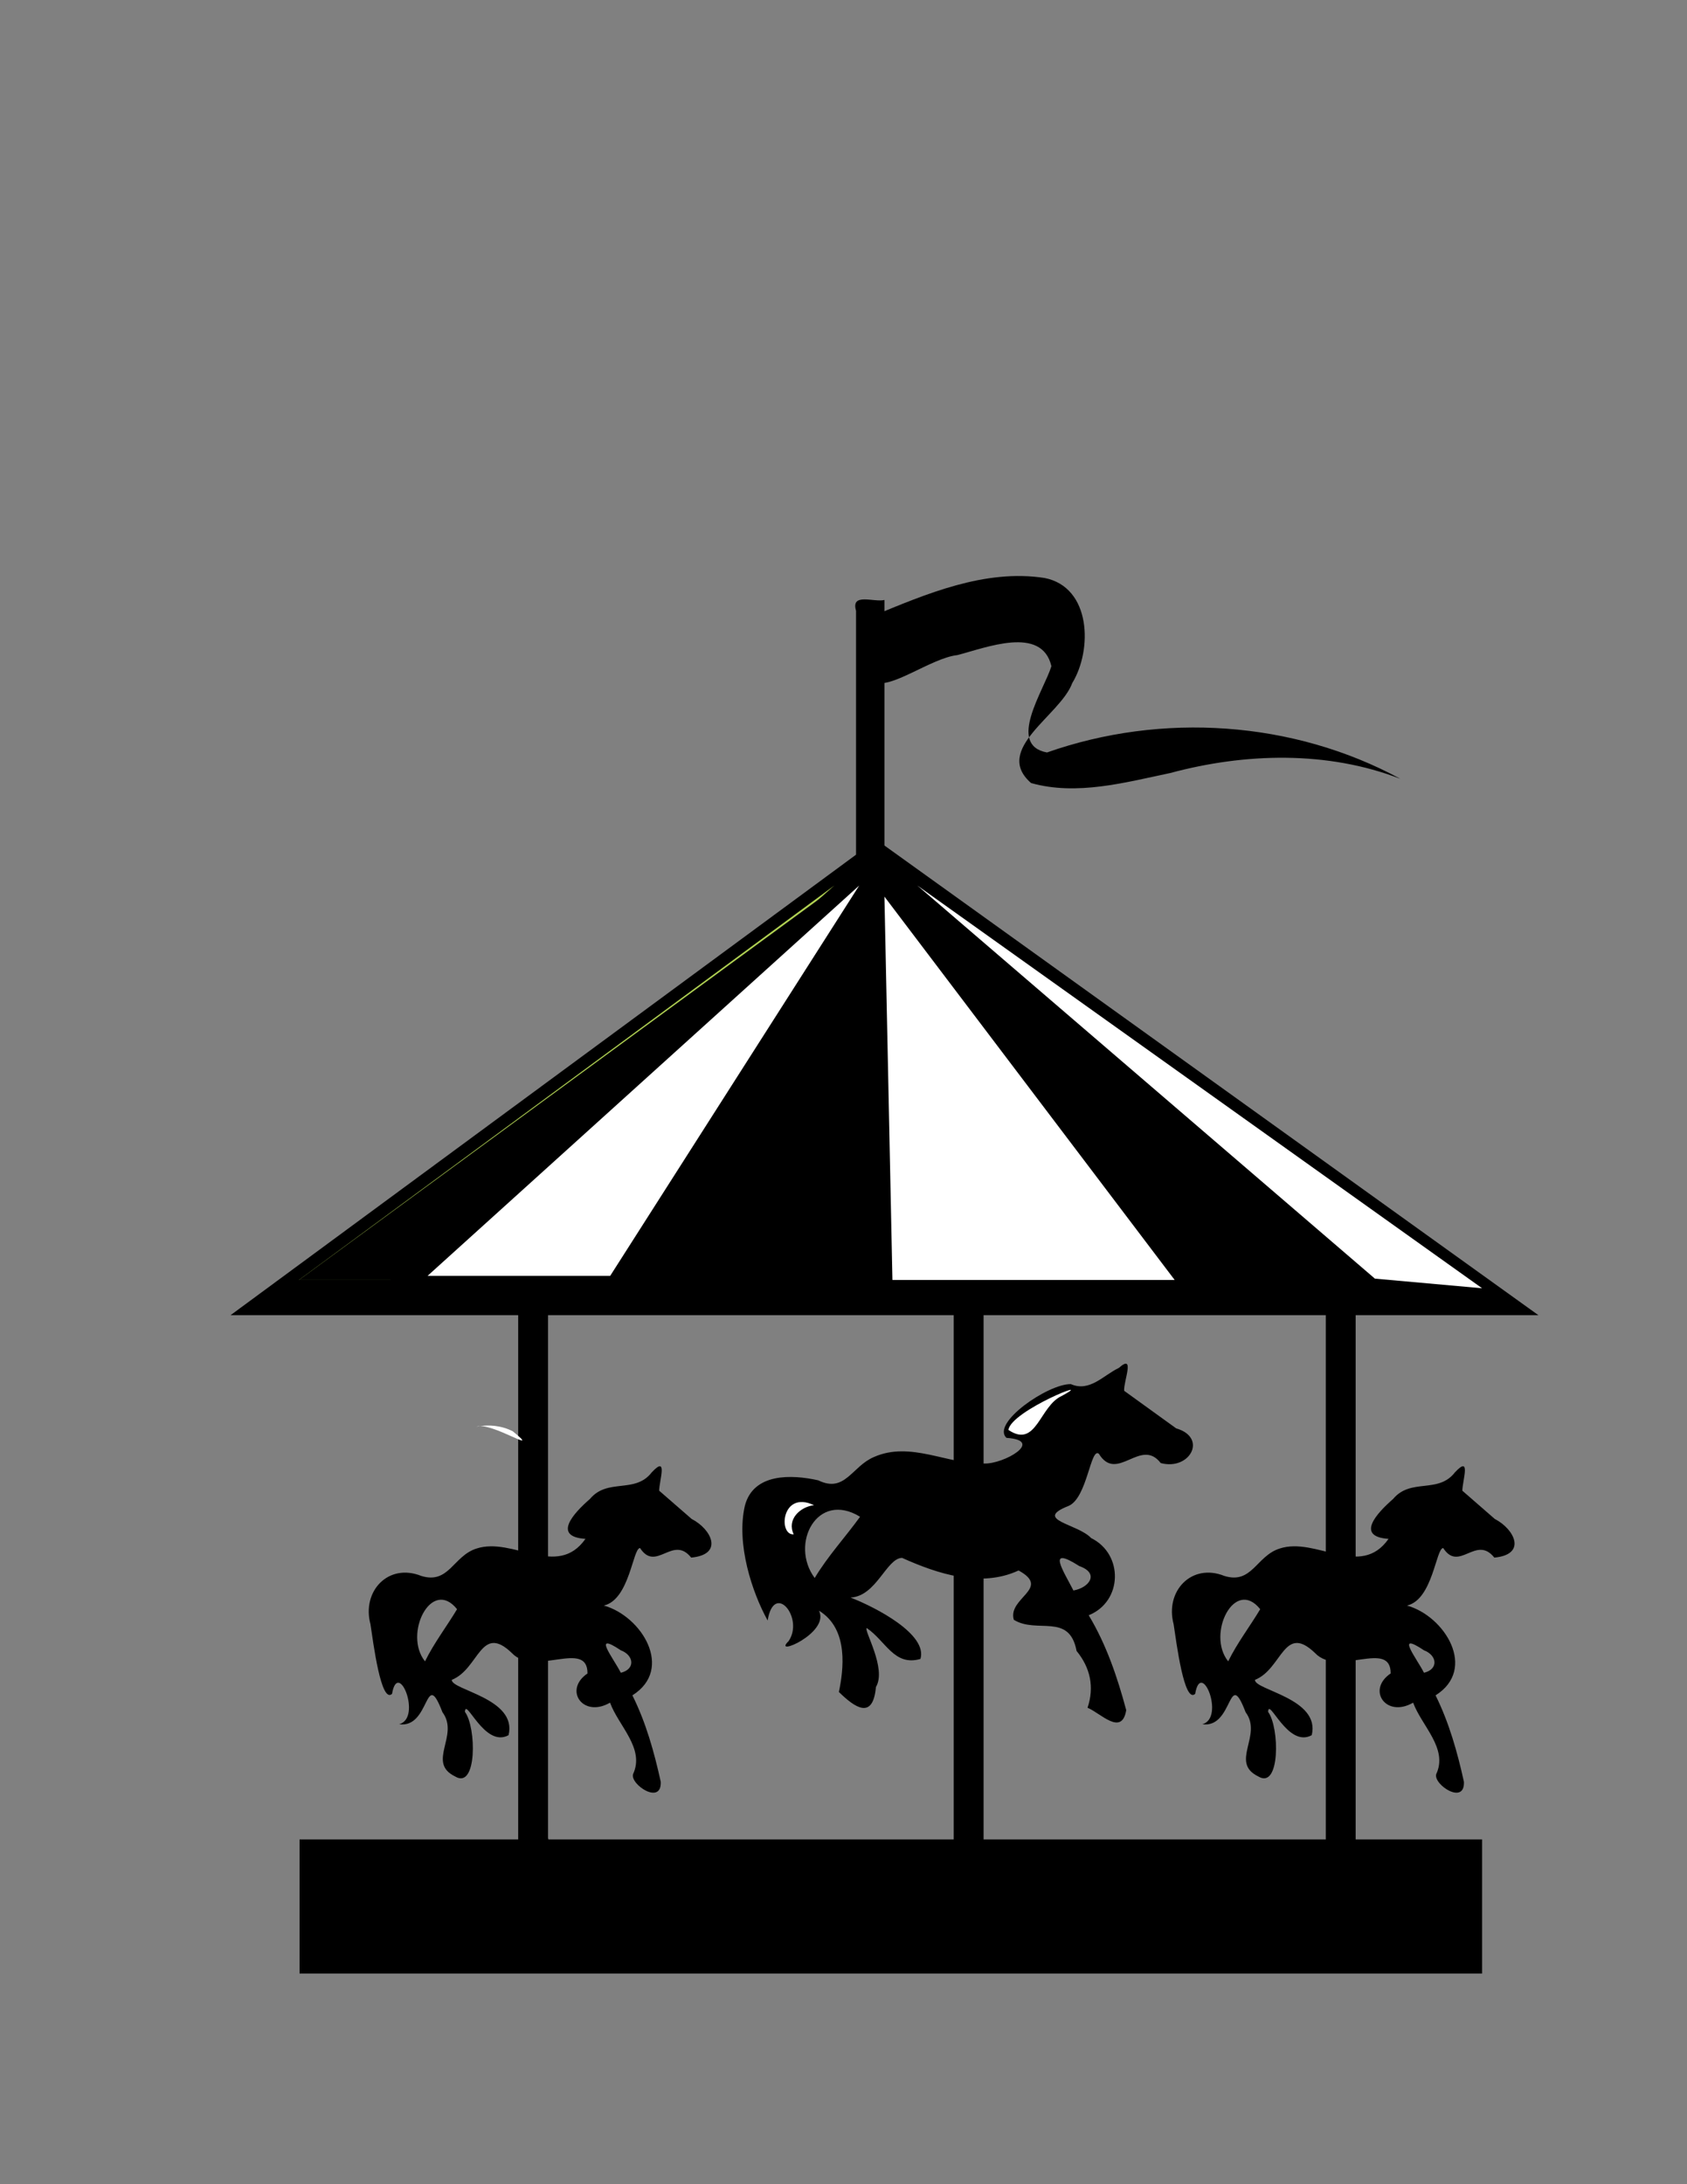 <?xml version="1.0"?><svg width="612" height="792" xmlns="http://www.w3.org/2000/svg">
 <rect width="100%" height="100%" fill="#808080" stroke="none"/>
 <title>merry-go-round</title>
 <clipPath id="clp1">
  <rect id="rect4" y="0" x="0" height="792" width="612"/>
 </clipPath>
 <defs>
  <clipPath id="clp10">
   <path id="path64" d="m0,808.19l612,0l0,-625.16l-612,0l0,625.16z"/>
  </clipPath>
  <clipPath id="clp11">
   <path id="path69" d="m0,792l612,0l0,-792l-612,0l0,792z"/>
  </clipPath>
  <clipPath id="clp12">
   <path id="path74" d="m0,792.06l612,0l0,-792l-612,0l0,792z"/>
  </clipPath>
 </defs>
 <g>
  <title>Layer 1</title>
  <path fill="#434c9e" fill-rule="nonzero" stroke-width="4" stroke-miterlimit="4" id="path287"/>
  <path fill="#000000" fill-rule="nonzero" stroke-width="4" stroke-miterlimit="4" id="path117" d="m108.678,715.608c142.997,0 285.994,0 428.99,0c0,-16.211 0,-32.421 0,-48.632c-142.997,0 -285.994,0 -428.99,0c0,16.211 0,32.421 0,48.632z"/>
  <path fill="#000000" fill-rule="nonzero" stroke-width="4" stroke-miterlimit="4" id="path119" d="m83.63,476.895c158.157,0 316.313,0 474.47,0c-80.059,-57.469 -160.117,-114.938 -240.176,-172.407c-78.098,57.469 -156.196,114.938 -234.294,172.407z"/>
  <path fill="#000000" fill-rule="nonzero" stroke-width="4" stroke-miterlimit="4" id="path121" d="m310.55,325.118c3.799,-0.943 12.28,2.796 10.301,-3.925c0,-34.546 0,-69.093 0,-103.639c-3.799,0.943 -12.28,-2.796 -10.301,3.925c0,34.546 0,69.093 0,103.639z"/>
  <path fill="#000000" fill-rule="nonzero" stroke-width="4" stroke-miterlimit="4" id="path123" d="m316.432,223.436c19.602,-8.085 40.846,-17.194 62.497,-13.863c16.969,3.336 17.434,26.06 10.045,38.133c-4.333,11.794 -28.927,23.983 -14.92,36.232c16.565,4.646 34.065,-0.192 50.459,-3.633c27.159,-7.307 56.95,-8.155 83.491,2.092c-38.871,-21.087 -86.577,-24.207 -128.19,-9.546c-14.678,-2.746 -1.107,-22.513 1.61,-31.28c-3.476,-14.902 -23.791,-6.672 -34.143,-4.027c-9.445,1.035 -24.574,12.832 -30.107,9.656c-0.248,-7.921 -0.495,-15.842 -0.743,-23.763z"/>
  <path fill="#000000" fill-rule="nonzero" stroke-width="4" stroke-miterlimit="4" id="path125" d="m345.983,671.423c3.955,-0.965 12.649,2.809 10.835,-3.925c0,-65.495 0,-130.989 0,-196.484c-3.955,0.965 -12.649,-2.809 -10.835,3.925c0,65.495 0,130.989 0,196.484z"/>
  <path fill="#000000" fill-rule="nonzero" stroke-width="4" stroke-miterlimit="4" id="path127" d="m480.959,671.423c3.955,-0.965 12.649,2.809 10.835,-3.925c0,-65.495 0,-130.989 0,-196.484c-3.955,0.965 -12.649,-2.809 -10.835,3.925c0,65.495 0,130.989 0,196.484z"/>
  <path fill="#000000" fill-rule="nonzero" stroke-width="4" stroke-miterlimit="4" id="path129" d="m187.986,670.423c3.955,-0.965 12.649,2.809 10.835,-3.925c0,-65.495 0,-130.989 0,-196.484c-3.955,0.965 -12.649,-2.809 -10.835,3.925c0,65.495 0,130.989 0,196.484z"/>
  <path fill="#000000" fill-rule="nonzero" stroke-width="4" stroke-miterlimit="4" id="path131" d="m407.814,504.307c-0.273,-3.315 4.133,-13.682 -1.904,-8.311c-5.699,2.731 -10.628,8.866 -17.427,5.891c-8.331,-0.142 -29.022,14.217 -23.353,19.487c13.991,0.919 -0.931,9.583 -8.181,9.309c-13.216,0.383 -26.617,-8.235 -39.898,-2.37c-8.08,3.428 -10.47,13.19 -20.232,8.456c-9.643,-2.169 -23.517,-2.67 -26.593,9.206c-3.217,13.803 2.614,31.463 8.254,41.609c2.335,-14.237 13.343,-0.921 7.6,7.5c-6.221,6.009 15.092,-2.957 11.018,-11.047c11.019,6.686 8.818,21.822 7.228,29.485c5.595,5.463 12.342,10.447 13.44,-1.818c4.001,-6.643 -4.48,-20.639 -3.349,-21.367c6.895,4.622 9.94,13.977 19.488,11.205c2.705,-8.878 -16.058,-18.659 -25.353,-22.261c9.418,-0.504 12.998,-14.233 18.685,-14.396c12.943,5.826 28.59,10.947 42.274,4.574c12.028,6.571 -4.072,9.884 -1.729,17.879c8.405,5.222 20.145,-2.707 22.77,11.3c5.049,6.171 6.479,13.16 3.978,20.606c4.688,1.886 12.413,10.483 14.032,0.865c-3.16,-11.812 -7.195,-23.769 -13.61,-34.412c12.358,-4.983 12.687,-22.184 0.884,-27.988c-4.899,-5.25 -21.22,-6.546 -8.143,-11.678c6.75,-2.954 7.923,-21.363 10.944,-18.894c6.579,10.735 15.181,-6.074 22.439,3.369c10.579,2.835 17.13,-9.237 5.611,-12.575c-6.291,-4.541 -12.582,-9.082 -18.873,-13.624zm-112.264,67.882c-9.161,-12.317 0.889,-31.755 16.464,-22.205c-5.392,7.452 -11.744,14.315 -16.464,22.205zm93.858,4.531c-3.605,-7.077 -10.023,-16.611 2.133,-8.858c7.522,2.669 3.522,7.899 -2.133,8.858l0,0z"/>
  <path fill="#000000" fill-rule="nonzero" stroke-width="4" stroke-miterlimit="4" id="path133" d="m530.491,540.528c0.096,-3.9 3.28,-13.053 -2.688,-6.636c-6.081,7.875 -15.99,1.946 -22.408,9.628c-6.003,5.23 -13.728,13.659 -1.668,14.484c-10.274,14.615 -26.267,-0.913 -39.549,3.521c-8.445,2.701 -9.991,13.057 -20.052,9.904c-11.871,-4.748 -21.569,5.539 -18.369,17.506c1.011,6.629 3.827,28.949 7.82,25.267c2.155,-12.822 10.979,8.748 2.605,11.01c11.361,1.619 9.273,-21.108 15.693,-4.353c6.306,8.441 -5.941,18.201 4.625,23.304c7.939,4.804 7.737,-17.747 3.541,-23.418c0.155,-5.593 7.117,13.265 15.822,8.435c3.226,-13.341 -20.75,-16.322 -20.606,-20.055c9.932,-3.926 10.453,-20.69 21.841,-9.69c8.201,8.711 27.467,-5.136 27.394,7.366c-8.831,5.951 -1.635,16.283 8.155,10.587c3.059,8.395 12.755,16.587 8.375,25.923c-1.102,3.77 10.398,11.399 10.05,2.782c-2.348,-10.674 -5.37,-21.447 -10.291,-31.35c15.184,-9.54 3.395,-28.733 -10.357,-32.562c9.383,-2.152 10.514,-20.957 13.141,-20.843c5.771,8.924 11.895,-4.927 18.538,3.459c11.947,-1.121 7.299,-10.362 0.166,-14.01c-3.926,-3.419 -7.852,-6.839 -11.778,-10.258zm-84.937,61.887c-7.951,-9.853 2.345,-30.526 11.622,-18.912c-3.799,6.341 -8.373,12.269 -11.622,18.912zm71.034,4.137c-2.738,-5.379 -10.67,-15.258 -0.008,-8.145c4.786,1.817 5.37,6.849 0.008,8.145l-0,0z"/>
  <path fill="#000000" fill-rule="nonzero" stroke-width="4" stroke-miterlimit="4" id="path135" d="m239.122,540.528c0.096,-3.9 3.28,-13.053 -2.688,-6.636c-6.081,7.875 -15.99,1.946 -22.408,9.628c-6.033,5.245 -13.713,13.669 -1.64,14.484c-10.292,14.607 -26.278,-0.903 -39.568,3.521c-8.438,2.707 -9.973,13.057 -20.032,9.904c-11.877,-4.747 -21.603,5.518 -18.398,17.506c1.017,6.632 3.816,28.944 7.829,25.27c2.19,-12.822 10.992,8.749 2.597,11.006c11.361,1.619 9.273,-21.108 15.693,-4.353c6.306,8.441 -5.941,18.201 4.625,23.304c7.939,4.804 7.737,-17.747 3.541,-23.418c0.15,-5.608 7.132,13.254 15.822,8.435c3.245,-13.349 -20.751,-16.323 -20.606,-20.055c9.932,-3.926 10.453,-20.69 21.841,-9.69c8.198,8.716 27.471,-5.144 27.397,7.369c-8.81,5.979 -1.612,16.276 8.18,10.584c3.042,8.401 12.724,16.592 8.347,25.923c-1.102,3.77 10.398,11.399 10.05,2.782c-2.356,-10.671 -5.342,-21.457 -10.291,-31.35c15.184,-9.54 3.395,-28.733 -10.357,-32.562c9.386,-2.151 10.509,-20.96 13.146,-20.843c5.781,8.921 11.889,-4.923 18.538,3.459c11.957,-1.113 7.338,-10.357 0.184,-14.004c-3.934,-3.421 -7.868,-6.843 -11.801,-10.264zm-84.937,61.887c-7.951,-9.853 2.345,-30.526 11.622,-18.912c-3.799,6.341 -8.373,12.269 -11.622,18.912zm71.034,4.137c-2.738,-5.379 -10.67,-15.258 -0.008,-8.145c4.786,1.817 5.37,6.849 0.008,8.145l0,0z"/>
  <path fill="#ffffff" fill-rule="nonzero" stroke-width="4" stroke-miterlimit="4" id="path139" d="m311.704,321.093c-30.113,47.178 -60.227,94.356 -90.34,141.533c-22.083,0 -44.166,0 -66.25,0c52.197,-47.178 104.393,-94.356 156.59,-141.533z"/>
  <path fill="#b1d253" fill-rule="nonzero" stroke-width="4" stroke-miterlimit="4" id="path141" d="m302.67,321.093c-53.707,47.675 -107.414,95.35 -161.121,143.025c-11.032,0 -22.064,0 -33.097,0c64.739,-47.675 129.479,-95.35 194.218,-143.025z"/>
  <path fill="#ffffff" fill-rule="nonzero" stroke-width="4" stroke-miterlimit="4" id="path143" d="m323.75,464.118c34.129,0 68.257,0 102.386,0c-35.095,-46.333 -70.19,-92.667 -105.285,-139c0.966,46.333 1.932,92.667 2.899,139z"/>
  <path fill="#000000" fill-rule="nonzero" stroke-width="4" stroke-miterlimit="4" id="path145" d="m320.738,319.574c38.388,48.322 76.775,96.645 115.163,144.967c17.327,-0.638 34.654,-1.276 51.981,-1.914c-55.715,-47.684 -111.429,-95.369 -167.144,-143.053z"/>
  <path fill="#ffffff" fill-rule="nonzero" stroke-width="4" stroke-miterlimit="4" id="path147" d="m332.784,321.093c68.295,48.679 136.589,97.358 204.884,146.036c-12.965,-1.163 -25.929,-2.327 -38.894,-3.49c-55.33,-47.516 -110.66,-95.031 -165.99,-142.547z"/>
  <path fill="#000000" fill-rule="nonzero" stroke-width="4" stroke-miterlimit="4" id="path149" d="m119.119,710.639c138.691,0 277.382,0 416.072,0c0,-11.361 0,-22.721 0,-34.082c-138.691,0 -277.382,0 -416.072,0c0,11.361 0,22.721 0,34.082z"/>
  <path fill="white" fill-rule="nonzero" stroke-width="4" stroke-miterlimit="4" id="path229" d="m172.865,517.349c5.191,-2.061 24.33,10.799 13.168,1.65c-4.026,-2.079 -8.756,-2.563 -13.168,-1.65"/>
  <path fill="#000000" fill-rule="nonzero" stroke-width="4" stroke-miterlimit="4" id="path281" d="m321.273,242.024c-0.188,-5.948 -0.375,-11.895 -0.563,-17.843c18.428,-7.865 39.18,-17.399 59.452,-11.64c13.752,5.525 11.013,23.904 5.446,34.579c-2.777,5.934 -14.155,18.117 -5.647,5.257c9.951,-11.681 2.434,-28.564 -13.523,-25.085c-16.014,0.847 -31.052,7.628 -45.165,14.731l0,0z"/>
  <path fill="#000000" fill-rule="nonzero" stroke-width="4" stroke-miterlimit="4" id="path283" d="m374.83,272.968c7.497,7.908 23.774,-5.607 34.867,-4.428c20.573,-3.073 41.747,-1.882 61.89,3.274c-25.602,0.117 -51.168,3.805 -75.85,10.508c-7.269,0.563 -21.29,1.275 -20.907,-9.354"/>
  <path fill="#000000" fill-rule="nonzero" stroke-width="4" stroke-miterlimit="4" id="path401" d="m339.707,531.494c6.049,4.234 18.661,3.764 21.899,2.346c-5.324,14.172 -18.166,11.551 -21.899,-2.346z"/>
  <path fill="#000000" fill-rule="nonzero" stroke-width="4" stroke-miterlimit="4" id="path405" d="m370.665,530.818c4.189,-13.685 15.378,-24.271 28.74,-26.4c4.381,-4.198 7.859,-7.016 4.393,0.786c2.936,3.562 8.892,6.013 12.99,9.148c4.392,2.853 8.783,5.705 13.175,8.558c-6.304,13.517 -17.019,-6.714 -22.961,4.331c-7.209,4.045 -10.861,-16.195 -13.282,-2.689c-0.401,11.211 -10.859,23.343 -17.296,26.333c5.472,7.585 -1.459,15.962 7.691,22.512c8.311,14.391 19.515,28.501 21.091,45.553c-1.528,4.188 -9.131,-3.517 -5.261,-8.025c0.968,-4.723 -4.51,-7.977 -6.277,-12.077c-7.668,-11.25 -15.335,-22.5 -23.003,-33.751c-15.235,6.335 -33.227,2.494 -46.127,-7.261c-3.297,9.53 -20.006,14.346 -20.738,19.371c6.999,10.498 14.872,23.564 10.859,36.635c-11.19,-4.307 -0.77,-15.151 -7.702,-23.333c-7.531,-9.079 -14.445,-18.919 -0.977,-26.784c3.334,-4.814 6.667,-9.629 10.001,-14.443c-9.72,-6.661 -1.909,-22.807 7.148,-18.669c-2.024,16.386 13.896,32.32 30.113,29.858c14.097,-2.046 21.622,-16.605 17.422,-29.651l0,0z"/>
  <path fill="white" fill-rule="nonzero" stroke-width="4" stroke-miterlimit="4" id="path407" d="m365.824,518.492c10.226,6.901 11.255,-8.742 19.44,-12.36c13.24,-7.168 -18.458,5.336 -19.44,12.36"/>
  <path fill="#000000" fill-rule="nonzero" stroke-width="4" stroke-miterlimit="4" id="path409" d="m307.764,541.879c-8.914,-0.38 -17.891,-2.369 -26.732,-1.404c-14.459,6.483 -7.978,25.43 -4.483,37.09c4.981,12.545 3.78,-13.585 2.29,-12.543c6.899,6.639 12.442,23.727 11.885,27.423c7.414,-11.732 -0.407,-26.173 -6.264,-36.851c-11.071,-16.429 19.074,-11.197 24.897,-10.506c-0.531,-1.07 -1.062,-2.139 -1.593,-3.209z"/>
  <path fill="white" fill-rule="nonzero" stroke-width="4" stroke-miterlimit="4" id="path411" d="m295.297,545.791c-11.844,-5.599 -13.05,11.014 -7.357,10.567c-2.592,-5.34 2.248,-9.968 7.357,-10.567"/>
  <path fill="#000000" fill-rule="nonzero" stroke-width="4" stroke-miterlimit="4" id="path413" d="m345.955,569.938c7.127,2.168 4.055,-5.863 4.672,-10.206c-6.248,-2.94 -4.58,4.819 -4.672,9.101l0,0.785l0,0.32z"/>
  <path fill="#000000" fill-rule="nonzero" stroke-width="4" stroke-miterlimit="4" id="path415" d="m348.6,527.863c7.222,2.261 5.358,-4.562 5.46,-9.421c0,-13.877 0,-27.754 0,-41.631c-7.222,-2.261 -5.358,4.562 -5.46,9.421c0,13.877 0,27.754 0,41.631z"/>
  <path fill="#000000" fill-rule="nonzero" stroke-width="4" stroke-miterlimit="4" id="path417" d="m348.206,569.544c4.661,2.604 6.573,6.474 5.46,11.737c0,28.565 0,57.13 0,85.695c-7.116,2.297 -4.775,-4.903 -5.104,-9.421c-0.119,-29.337 -0.237,-58.675 -0.356,-88.012z"/>
  <path fill="#000000" fill-rule="nonzero" stroke-width="4" stroke-miterlimit="4" id="path509" d="m315.335,320.418c0,48.06 0,96.119 0,144.179c-28.434,0 -56.868,0 -85.303,0c28.434,-48.06 56.869,-96.119 85.303,-144.179z"/>
  <path fill="#000000" fill-rule="nonzero" stroke-width="4" stroke-miterlimit="4" id="path511" d="m108.452,464.118c12.092,0 24.185,0 36.277,0c54.458,-48.707 108.915,-97.414 163.373,-146.121c-66.55,48.707 -133.1,97.414 -199.65,146.121z"/>
 </g>
</svg>